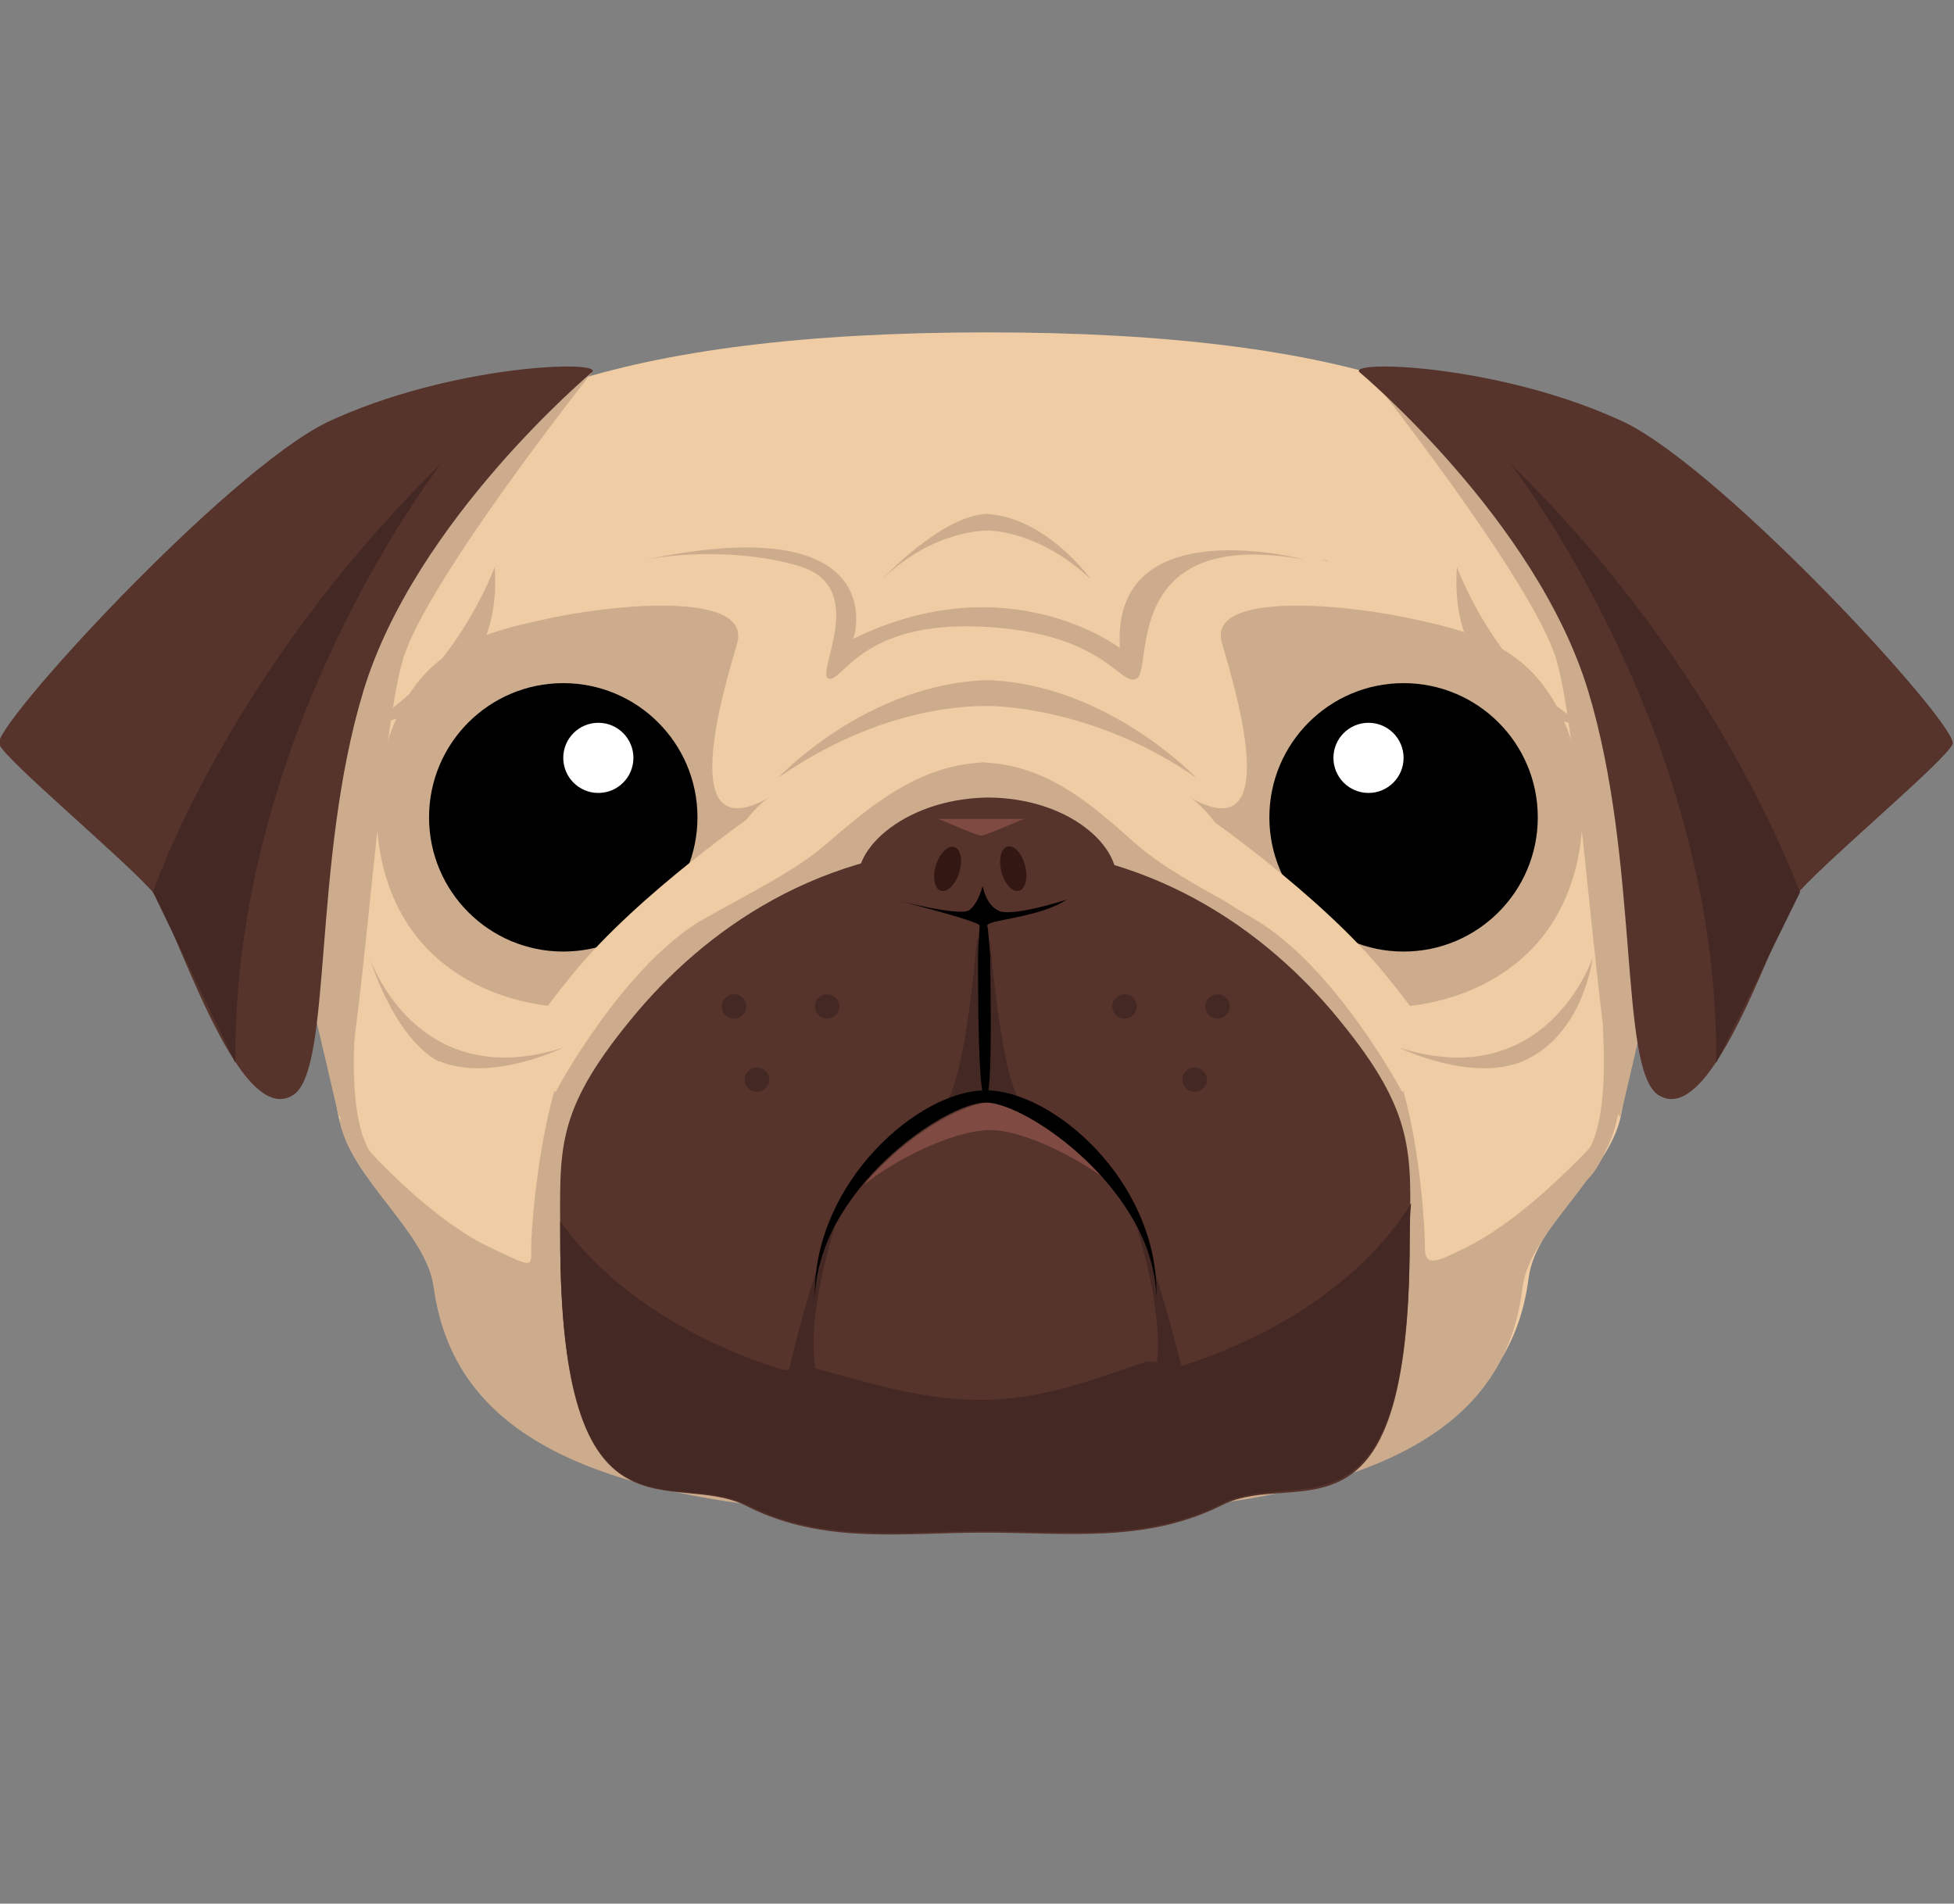 <?xml version="1.0" encoding="UTF-8" standalone="no"?>
<!-- Generator: Adobe Illustrator 19.1.0, SVG Export Plug-In . SVG Version: 6.00 Build 0)  -->

<svg
   xmlns:dc="http://purl.org/dc/elements/1.1/"
   xmlns:cc="http://creativecommons.org/ns#"
   xmlns:rdf="http://www.w3.org/1999/02/22-rdf-syntax-ns#"
   xmlns:svg="http://www.w3.org/2000/svg"
   xmlns="http://www.w3.org/2000/svg"
   xmlns:sodipodi="http://sodipodi.sourceforge.net/DTD/sodipodi-0.dtd"
   xmlns:inkscape="http://www.inkscape.org/namespaces/inkscape"
   version="1.1"
   id="Layer_1"
   x="0px"
   y="0px"
   viewBox="0 0 128.124 124.822"
   xml:space="preserve"
   sodipodi:docname="pug.svg"
   inkscape:version="0.92.2 (5c3e80d, 2017-08-06)"
   width="128.124"
   height="124.822"><rect x="0" y="0" width="128.124" height="124.822" fill="#808080" stroke="none"/><defs
     id="defs117" /><sodipodi:namedview
     pagecolor="#ffffff"
     bordercolor="#666666"
     borderopacity="1"
     objecttolerance="10"
     gridtolerance="10"
     guidetolerance="10"
     inkscape:pageopacity="0"
     inkscape:pageshadow="2"
     inkscape:window-width="1920"
     inkscape:window-height="1057"
     id="namedview115"
     showgrid="false"
     inkscape:zoom="10.429825"
     inkscape:cx="62.203839"
     inkscape:cy="77.060162"
     inkscape:window-x="1912"
     inkscape:window-y="-8"
     inkscape:window-maximized="1"
     inkscape:current-layer="Layer_1" /><style
     type="text/css"
     id="style2">
	.st0{fill:#C1272D;}
	.st1{fill:#EFCCA3;}
	.st2{fill:#ED1C24;}
	.st3{fill:#CCAC8D;}
	.st4{fill:#FFFFFF;}
	.st5{fill:#FF931E;}
	.st6{fill:#FFB81E;}
	.st7{fill:#56332B;}
	.st8{fill:#442823;}
	.st9{fill:#7F4A41;}
	.st10{fill:#331712;}
	.st11{fill:#FFCC66;}
	.st12{fill:#CCCCCC;}
	.st13{fill:#B3B3B3;}
	.st14{fill:#989898;}
	.st15{fill:#323232;}
	.st16{fill:#1E1E1E;}
	.st17{fill:#4C4C4C;}
	.st18{fill:#E6E6E6;}
	.st19{fill:#606060;}
</style><g
     id="g112"
     transform="translate(-0.267,-4.507)"><path
       class="st1"
       d="m 107.4,50.9 c -0.2,-4.4 0.4,-8.3 -1.6,-11.6 C 101,31.1 89,26.3 65,26.3 V 27 c 0,0 -0.5,0 -0.5,0 0,0 0.5,0 0.5,0 v -0.7 c -24,0 -36.6,4.8 -41.4,13.1 -1.9,3.4 -1.7,7.2 -2,11.6 -0.2,3.5 -1.8,7.2 -1.1,11.2 0.8,5.2 1.1,10.4 1.9,15.2 0.6,3.9 6,7.2 6.5,10.9 1.4,10.2 12,14.9 36,14.9 v 0.8 h -0.6 0.1 0.6 v -0.8 c 24,0 34.2,-4.7 35.5,-14.9 0.5,-3.8 5.5,-7 6.1,-10.9 0.8,-4.8 1.1,-10 1.9,-15.2 0.7,-4 -0.9,-7.8 -1.1,-11.3 z"
       id="path4"
       inkscape:connector-curvature="0"
       style="fill:#efcca3" /><path
       class="st3"
       d="m 64.6,54.5 c 4.3,0.1 7.3,2.8 10.1,5.3 3.3,2.9 8.9,4.9 11.2,7.4 2.3,2.5 5.3,5 6.4,8.9 1.1,3.9 1.4,8.9 1.4,10.2 0,1.3 0.7,1 2.7,0 4.7,-2.3 9.9,-8.5 9.9,-8.5 -0.6,3.9 -5.7,7.4 -6.2,11.1 C 98.9,99.1 89,104 64.5,104 h -0.1 v 0 H 65"
       id="path6"
       inkscape:connector-curvature="0"
       style="fill:#ccac8d" /><path
       class="st3"
       d="m 80.4,46.7 c 0.9,3.1 4.1,13.6 -2.1,10.1 0,0 2.6,1.5 4.2,7.2 1.7,5.7 5.8,6.4 5.8,6.4 0,0 6.7,1.3 11.7,-3 4.2,-3.6 4.9,-10 3.1,-14.9 -1.8,-4.8 -5,-6.3 -9.7,-7.3 -4.7,-1.1 -14.1,-2 -13,1.5 z"
       id="path8"
       inkscape:connector-curvature="0"
       style="fill:#ccac8d" /><g
       id="g14"><circle
         cx="92.3"
         cy="58.1"
         r="8.8"
         id="circle10" /><circle
         class="st4"
         cx="90"
         cy="54.2"
         r="2.3"
         id="circle12"
         style="fill:#ffffff" /></g><path
       class="st1"
       d="m 78.9,57.7 c 0,0 7.9,5.4 12.2,10.7 4.3,5.3 4.2,6.3 4.2,6.3 l -3.1,1.4 c 0,0 -4.4,-8.3 -9.8,-11.4 C 76.9,61.6 76.3,59 76.3,59 Z"
       id="path16"
       inkscape:connector-curvature="0"
       style="fill:#efcca3" /><path
       class="st3"
       d="m 64.9,54.5 c -4.3,0.1 -7.5,2.8 -10.4,5.3 -3.3,2.9 -9.1,4.9 -11.4,7.4 -2.3,2.5 -5.4,5 -6.5,8.9 -1.1,3.9 -1.5,8.9 -1.5,10.2 0,1.3 0.2,1.4 -2.7,0 -4.7,-2.2 -9.9,-8.5 -9.9,-8.5 0.6,3.9 5.7,7.4 6.2,11.1 C 30.1,99.1 40,104 64.5,104 h 0.1 v 0 H 65"
       id="path18"
       inkscape:connector-curvature="0"
       style="fill:#ccac8d" /><path
       class="st7"
       d="M 88.1,71.4 C 83.3,65.5 75.6,60 64.9,60 h -0.1 v 0 c -10.7,0 -18.4,5.5 -23.2,11.4 -5,6.1 -4.6,8.5 -4.6,14.3 0,21 7.4,15 12.3,17.6 5,2.5 10.2,1.7 15.5,1.7 v 0 h 0.1 c 5.4,0 10.5,0.7 15.5,-1.8 4.9,-2.5 12.3,3.7 12.3,-17.3 0.1,-5.8 0.4,-8.4 -4.6,-14.5 z"
       id="path20"
       inkscape:connector-curvature="0"
       style="fill:#56332b" /><path
       class="st8"
       d="m 64.4,65.2 c 0,0 -0.7,9.7 -2.1,11.6 l 2.6,-0.6 z"
       id="path22"
       inkscape:connector-curvature="0"
       style="fill:#442823" /><path
       class="st8"
       d="m 65.1,65.2 c 0,0 0.7,9.7 2.1,11.6 l -2.6,-0.6 z"
       id="path24"
       inkscape:connector-curvature="0"
       style="fill:#442823" /><path
       class="st7"
       d="m 56.7,62.9 c -1,-2.3 2.6,-6 8.3,-6.1 5.7,0 9.3,3.7 8.3,6.1 -1,2.4 -4.6,3.1 -8.3,3.2 -3.6,-0.1 -7.3,-0.8 -8.3,-3.2 z"
       id="path26"
       inkscape:connector-curvature="0"
       style="fill:#56332b" /><path
       d="m 65,65.2 c 0,-0.4 3.4,-0.5 5.2,-1.7 0,0 -3.7,1.2 -4.5,0.7 -0.8,-0.4 -1,-1.6 -1,-1.6 0,0 -0.3,1.2 -0.9,1.6 -0.7,0.4 -4.9,-0.7 -4.9,-0.7 0,0 5.6,1.4 5.6,1.7 0,0.3 -0.1,1.3 -0.1,2 0,2.5 0,8.7 0.4,9.2 0.6,0.9 0.4,-6.7 0.4,-9.2 -0.1,-0.8 -0.1,-1.6 -0.2,-2 z"
       id="path28"
       inkscape:connector-curvature="0" /><path
       class="st9"
       d="m 65.2,78.6 c 1.7,0 4.7,1.2 7.4,3.1 -2.6,-2.9 -5.7,-4.9 -7.4,-4.9 -1.8,0 -5.6,2.2 -8.3,5.4 2.8,-2.2 6.4,-3.6 8.3,-3.6 z"
       id="path30"
       inkscape:connector-curvature="0"
       style="fill:#7f4a41" /><path
       class="st8"
       d="m 64.5,96.3 c -3.8,0 -7.5,-1.2 -10.9,-2.1 -0.7,-0.2 -1.4,0.3 -2.1,0.1 -6.3,-2 -11.4,-5.4 -14.5,-9.7 0,0.3 0,0.7 0,1 0,21 7.4,15.1 12.3,17.6 5,2.5 10.2,1.7 15.5,1.7 v 0 h 0.1 c 5.4,0 10.5,0.7 15.5,-1.8 4.9,-2.5 12.3,3.6 12.3,-17.4 0,-0.8 0,-1.6 0.1,-2.3 -2.9,4.7 -8.2,8.4 -14.8,10.6 -0.6,0.2 -2,-0.3 -2.6,-0.2 -3.6,1.2 -6.8,2.5 -10.9,2.5 z"
       id="path32"
       inkscape:connector-curvature="0"
       style="fill:#442823" /><path
       class="st8"
       d="m 55,85 c 0,0 -2.5,7.5 -0.8,10.8 l -2.3,-1 c 0,0 1.7,-7.6 3.1,-9.8 z"
       id="path34"
       inkscape:connector-curvature="0"
       style="fill:#442823" /><path
       class="st8"
       d="m 74.8,85 c 0,0 2.5,7.5 0.8,10.8 l 2.3,-1 c 0,0 -1.8,-7.6 -3.1,-9.8 z"
       id="path36"
       inkscape:connector-curvature="0"
       style="fill:#442823" /><path
       class="st3"
       d="m 48.6,46.7 c -0.9,3.1 -4.1,13.6 2.1,10.1 0,0 -2.6,1.5 -4.2,7.2 -1.6,5.7 -5.8,6.4 -5.8,6.4 0,0 -6.7,1.3 -11.7,-3 -4.2,-3.6 -4.9,-10 -3.1,-14.9 1.8,-4.9 5,-6.3 9.7,-7.3 4.7,-1.1 14,-2 13,1.5 z"
       id="path38"
       inkscape:connector-curvature="0"
       style="fill:#ccac8d" /><path
       d="m 64.9,76.8 c 2.7,0 11.1,5.8 11.2,12.9 0,-0.1 0,-0.2 0,-0.4 0,-7.4 -6.8,-13.3 -11.2,-13.3 -4.4,0 -11.2,6 -11.2,13.3 0,0.1 0,0.2 0,0.4 0.1,-7.1 8.5,-12.9 11.2,-12.9 z"
       id="path40"
       inkscape:connector-curvature="0" /><g
       id="g46"><ellipse
         transform="matrix(0.968,-0.25,0.25,0.968,-13.234,18.607)"
         class="st10"
         cx="66.7"
         cy="61.5"
         rx="0.8"
         ry="1.5"
         id="ellipse42"
         style="fill:#331712" /><ellipse
         transform="matrix(0.955,0.296,-0.296,0.955,21.012,-15.721)"
         class="st10"
         cx="62.4"
         cy="61.5"
         rx="0.8"
         ry="1.5"
         id="ellipse44"
         style="fill:#331712" /></g><g
       id="g52"><circle
         cx="37.2"
         cy="58.1"
         r="8.8"
         id="circle48" /><circle
         class="st4"
         cx="39.5"
         cy="54.2"
         r="2.3"
         id="circle50"
         style="fill:#ffffff" /></g><g
       id="g56"><path
         class="st9"
         d="m 67.5,58.2 c 0,-0.1 -2.3,1 -2.9,1.1 -0.6,-0.1 -2.9,-1.2 -2.9,-1.1 0,0 1.9,0 2.9,0 1,0 2.9,0 2.9,0 z"
         id="path54"
         inkscape:connector-curvature="0"
         style="fill:#7f4a41" /></g><path
       class="st1"
       d="m 50,57.7 c 0,0 -7.9,5.4 -12.2,10.7 -4.3,5.3 -4.2,6.3 -4.2,6.3 l 3.1,1.4 c 0,0 4.4,-8.3 9.8,-11.4 5.4,-3.1 6.1,-5.7 6.1,-5.7 z"
       id="path58"
       inkscape:connector-curvature="0"
       style="fill:#efcca3" /><path
       class="st3"
       d="m 32.7,41.7 c 0,0 -2.7,7.4 -8.7,10.5 0,0 9.4,-1.1 8.7,-10.5 z"
       id="path60"
       inkscape:connector-curvature="0"
       style="fill:#ccac8d" /><path
       class="st3"
       d="m 95.8,41.7 c 0,0 2.7,7.4 8.7,10.5 0,0 -9.4,-1.1 -8.7,-10.5 z"
       id="path62"
       inkscape:connector-curvature="0"
       style="fill:#ccac8d" /><path
       class="st3"
       d="m 78.7,55.5 c 0,0 -5.9,-6.2 -13.8,-6.4 v 0 c -0.1,0 0.2,0 0.1,0 -0.1,0 0.1,0 0.1,0 v 0 c -8,0.2 -13.8,6.4 -13.8,6.4 6.9,-4.8 12.8,-4.7 13.8,-4.7 v 0 c 0,0 0,0 0,0 0,0 0,0 0,0 v 0 c -0.1,0 6.7,-0.1 13.6,4.7 z"
       id="path64"
       inkscape:connector-curvature="0"
       style="fill:#ccac8d" /><path
       class="st3"
       d="m 71.8,42.5 c 0,0 -3,-4.2 -7,-4.3 v 0 c 0,0 0.1,0 0.1,0 0,0 0.1,0 0.1,0 v 0 c -3,0.1 -6.9,4.3 -6.9,4.3 3.4,-3.3 6.9,-3.2 6.9,-3.2 v 0 c 0,0 0,0 0,0 0,0 0,0 0,0 v 0 c 0,0 3.3,-0.1 6.8,3.2 z"
       id="path66"
       inkscape:connector-curvature="0"
       style="fill:#ccac8d" /><path
       class="st3"
       d="m 37.2,73.2 c 0,0 -4.7,2.3 -8.1,0.9 v 0 c 0,0 -0.1,0 -0.1,0 0,0 0,0 0,0 v 0 c -3,-1.7 -4.5,-6.8 -4.5,-6.8 0,0 3,9 12.7,5.9 z"
       id="path68"
       inkscape:connector-curvature="0"
       style="fill:#ccac8d" /><path
       class="st3"
       d="m 92,73.2 c 0,0 4.7,2.3 8.1,0.9 v 0 c 0,0 0,0 0,0 0,0 0,0 0,0 v 0 c 4,-1.7 4.6,-6.8 4.6,-6.8 0,0 -3,9 -12.7,5.9 z"
       id="path70"
       inkscape:connector-curvature="0"
       style="fill:#ccac8d" /><g
       id="g74"><path
         class="st3"
         d="m 42.6,41.2 c 2.6,-0.5 6.9,-0.6 10.3,0.5 4.3,1.5 0.8,7 1.7,7.3 0.9,0.3 2.1,-3.8 10.1,-3.4 8.1,0.4 9,4 10.1,3.4 1.1,-0.6 -1.1,-10 11,-7.8 0,0 -12.7,-3.4 -12.1,5.8 0,0 -7.3,-5.6 -17.5,-0.6 0.1,0 2.7,-8.6 -13.6,-5.2 z"
         id="path72"
         inkscape:connector-curvature="0"
         style="fill:#ccac8d" /></g><path
       class="st3"
       d="m 86.9,41.2 c 0.2,0 0.3,0.1 0.4,0.1 0.1,0 -0.1,-0.1 -0.4,-0.1 z"
       id="path76"
       inkscape:connector-curvature="0"
       style="fill:#ccac8d" /><path
       class="st3"
       d="m 86.9,41.2 c 0,0 0,0 0,0 0,0 0,0 0,0 z"
       id="path78"
       inkscape:connector-curvature="0"
       style="fill:#ccac8d" /><path
       class="st3"
       d="m 39.1,28.9 c 0,0 -10.8,13.6 -12.4,18.8 -1.6,5.3 -2.8,27 -4.2,30.1 l -5,-21.4 9.2,-22.3 z"
       id="path80"
       inkscape:connector-curvature="0"
       style="fill:#ccac8d" /><path
       class="st3"
       d="m 89.9,28.9 c 0,0 10.8,13.6 12.4,18.8 1.6,5.3 2.8,27 4.2,30.1 l 5,-21.4 -9.2,-22.3 z"
       id="path82"
       inkscape:connector-curvature="0"
       style="fill:#ccac8d" /><path
       class="st7"
       d="m 89.4,28.9 c 0,0 11.6,9.7 15,20.9 3.4,11.2 2,24.8 4.6,26.5 3.7,2.4 7.9,-11.9 9.3,-13.4 2.2,-2.4 9.5,-8.5 10,-9.6 0.5,-1.1 -14.8,-17.8 -21.5,-21.1 -8.1,-3.8 -18.1,-4.1 -17.4,-3.3 z"
       id="path84"
       inkscape:connector-curvature="0"
       style="fill:#56332b" /><path
       class="st8"
       d="m 99.3,34.9 c 0,0 13.7,17.5 13.5,39.3 L 118.3,63 c -0.1,0 -4.9,-14.3 -19,-28.1 z"
       id="path86"
       inkscape:connector-curvature="0"
       style="fill:#442823" /><path
       class="st7"
       d="m 39.1,28.9 c 0,0 -11.6,9.7 -15,20.9 C 20.7,61 22.1,74.6 19.5,76.3 15.8,78.7 11.6,64.4 10.2,62.9 8,60.5 0.7,54.4 0.2,53.3 -0.3,52.2 15,35.5 21.7,32.2 29.8,28.4 39.8,28.1 39.1,28.9 Z"
       id="path88"
       inkscape:connector-curvature="0"
       style="fill:#56332b" /><path
       class="st8"
       d="m 29.2,34.9 c 0,0 -13.7,17.5 -13.5,39.3 L 10.3,63 c 0,0 4.8,-14.3 18.9,-28.1 z"
       id="path90"
       inkscape:connector-curvature="0"
       style="fill:#442823" /><path
       class="st3"
       d="m 21.8,74.6 c 0,0 1,5.4 2.6,7.1 1.6,1.7 0.5,-1.3 0.5,-1.3 0,0 -1.7,-0.9 -1.4,-7.8 0.3,-6.9 -1.7,2 -1.7,2 z"
       id="path92"
       inkscape:connector-curvature="0"
       style="fill:#ccac8d" /><path
       class="st3"
       d="m 107.1,74.6 c 0,0 -1,5.4 -2.6,7.1 -1.6,1.7 -0.5,-1.3 -0.5,-1.3 0,0 1.7,-0.9 1.4,-7.8 -0.3,-6.9 1.7,2 1.7,2 z"
       id="path94"
       inkscape:connector-curvature="0"
       style="fill:#ccac8d" /><g
       id="g102"><circle
         class="st8"
         cx="54.5"
         cy="70.5"
         r="0.8"
         id="circle96"
         style="fill:#442823" /><circle
         class="st8"
         cx="49.9"
         cy="75.3"
         r="0.8"
         id="circle98"
         style="fill:#442823" /><circle
         class="st8"
         cx="48.4"
         cy="70.5"
         r="0.8"
         id="circle100"
         style="fill:#442823" /></g><g
       id="g110"><circle
         class="st8"
         cx="74"
         cy="70.5"
         r="0.8"
         id="circle104"
         style="fill:#442823" /><circle
         class="st8"
         cx="78.6"
         cy="75.3"
         r="0.8"
         id="circle106"
         style="fill:#442823" /><circle
         class="st8"
         cx="80.1"
         cy="70.5"
         r="0.8"
         id="circle108"
         style="fill:#442823" /></g></g></svg>